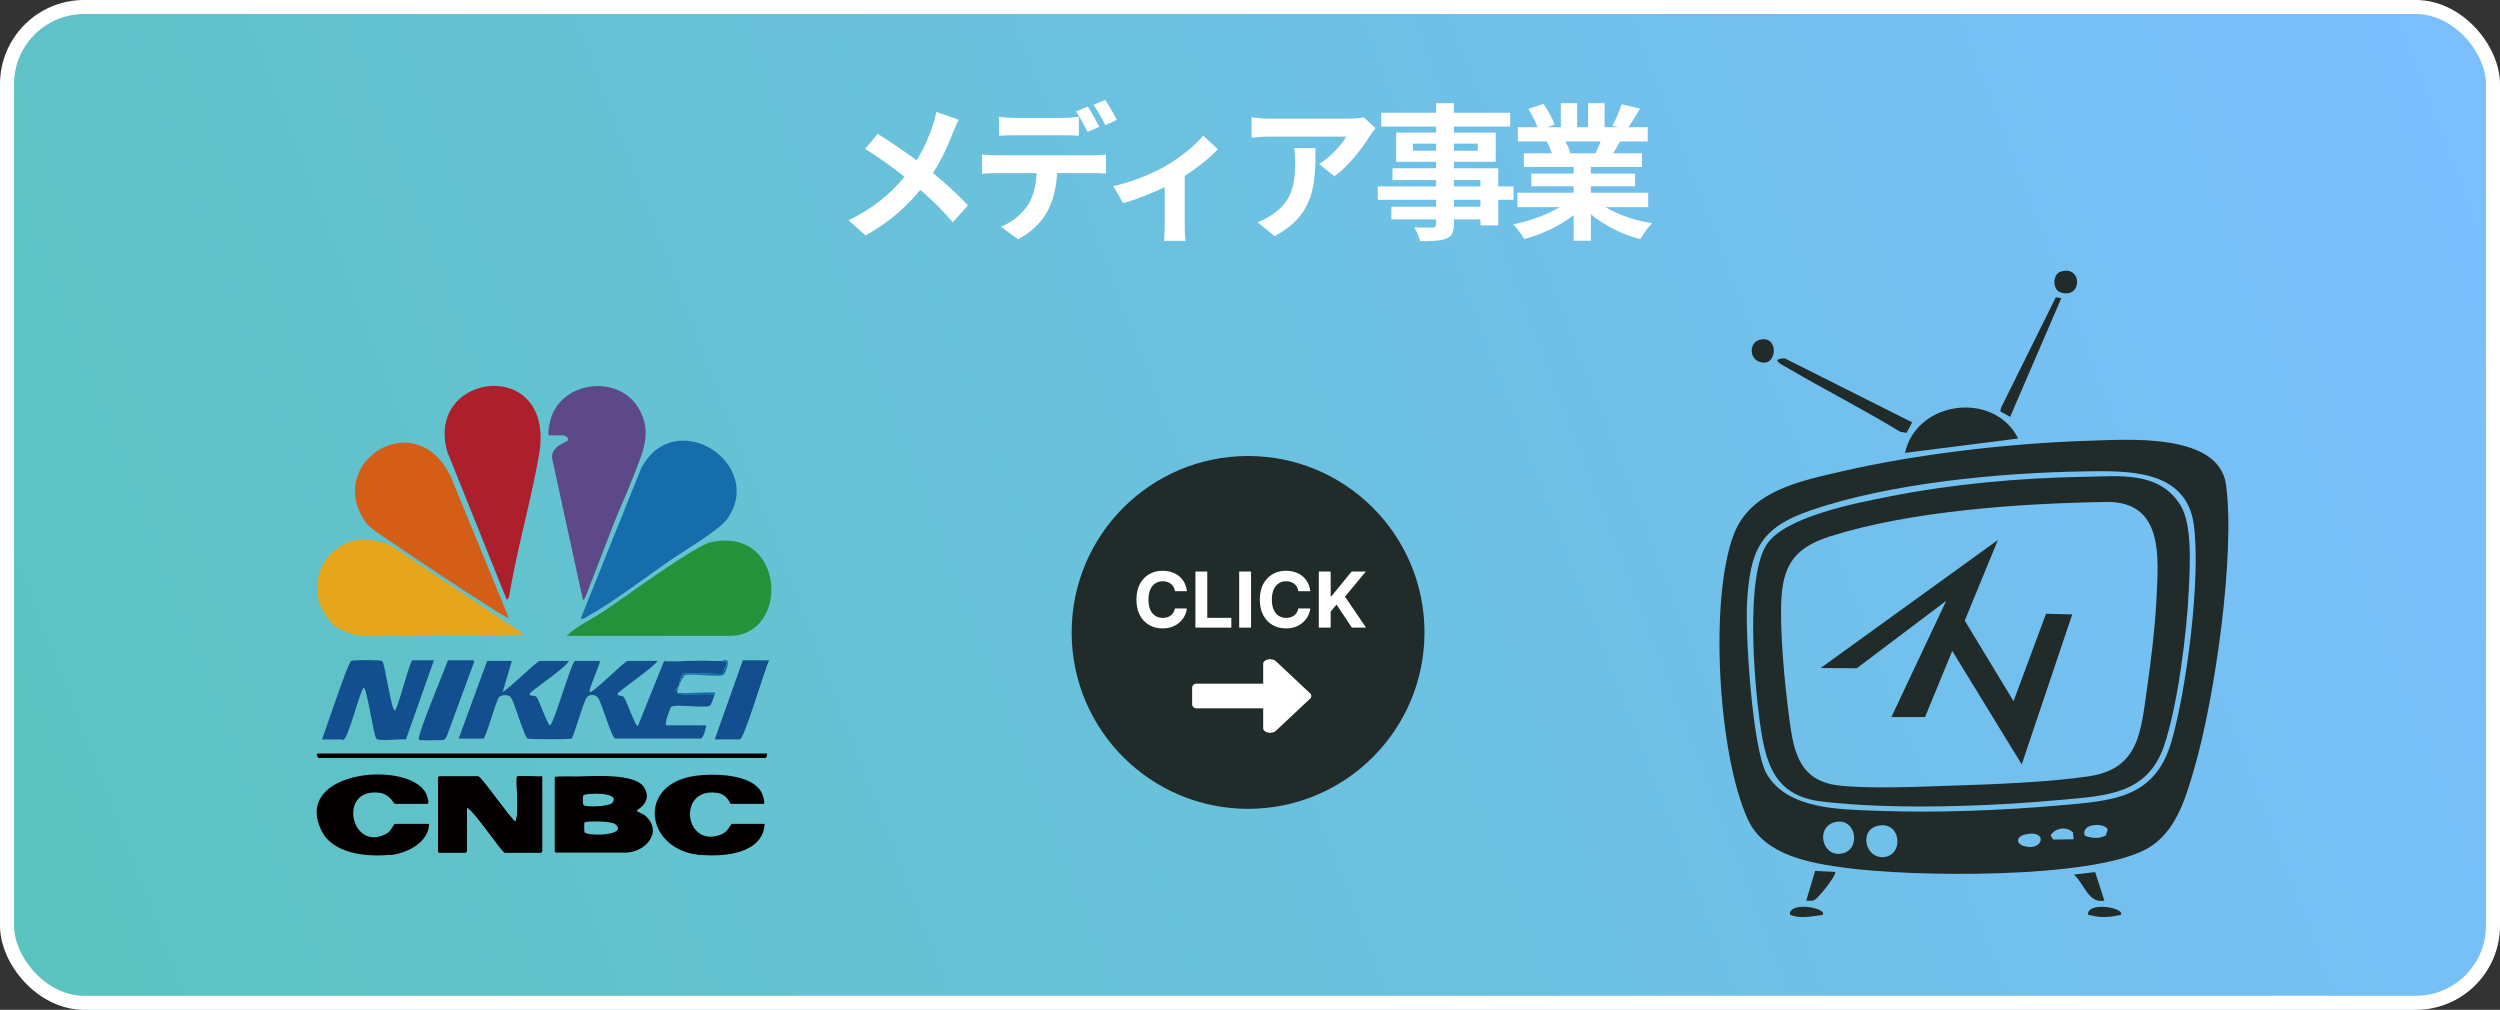 <svg width="713" height="288" viewBox="0 0 713 288" fill="none" xmlns="http://www.w3.org/2000/svg">
<rect x="0" y="0" width="713" height="288" fill="#333333" stroke="none"/>
<rect width="713" height="288" rx="26" fill="url(#paint0_linear_44_17)"/>
<path d="M456.491 40.346H446.453C447.041 41.438 447.587 42.656 447.881 43.58L447.167 43.706H455.021C455.525 42.698 456.029 41.48 456.491 40.346ZM470.057 59.078H457.877C461.447 61.262 466.319 62.9 471.191 63.656C470.057 64.748 468.587 66.848 467.831 68.192C462.665 66.89 457.583 64.37 453.719 61.094V68.654H448.805V61.346C444.899 64.412 439.733 66.848 434.735 68.15C434.021 66.932 432.593 65 431.543 63.992C436.247 63.026 441.203 61.262 444.815 59.078H432.761V54.962H448.805V53.114H436.709V49.502H448.805V47.612H434.609V43.706H442.589C442.253 42.656 441.707 41.396 441.161 40.43L441.665 40.346H432.887V36.272H438.515C437.927 34.676 436.835 32.66 435.911 31.064L440.195 29.594C441.413 31.4 442.799 33.878 443.387 35.516L441.329 36.272H445.151V29.426H449.813V36.272H452.921V29.426H457.625V36.272H461.363L459.851 35.81C460.859 34.088 461.909 31.568 462.497 29.72L467.747 30.98C466.571 32.912 465.437 34.802 464.471 36.272H469.931V40.346H462.035C461.363 41.564 460.691 42.698 460.061 43.706H468.293V47.612H453.719V49.502H466.319V53.114H453.719V54.962H470.057V59.078Z" fill="white"/>
<path d="M422.219 58.952V56.978H414.659V58.952H422.219ZM414.659 51.35V53.156H422.219V51.35H414.659ZM402.983 42.992H409.577V40.976H402.983V42.992ZM421.463 40.976H414.659V42.992H421.463V40.976ZM431.669 53.156V56.978H427.301V64.286H422.219V62.564H414.659V63.866C414.659 66.344 414.071 67.352 412.433 68.066C410.837 68.696 408.569 68.78 404.999 68.78C404.747 67.604 403.991 65.882 403.361 64.832C405.377 64.916 407.855 64.916 408.527 64.916C409.325 64.874 409.577 64.622 409.577 63.866V62.564H396.809V58.952H409.577V56.978H392.945V53.156H409.577V51.35H397.145V47.99H409.577V46.142H398.195V37.826H409.577V36.104H393.911V32.156H409.577V29.426H414.659V32.156H430.703V36.104H414.659V37.826H426.587V46.142H414.659V47.99H427.301V53.156H431.669Z" fill="white"/>
<path d="M369.089 42.236H375.179C375.179 52.652 374.969 61.22 363.503 67.352L358.631 63.362C359.975 62.9 361.487 62.186 363.041 61.052C368.375 57.356 369.383 52.904 369.383 46.016C369.383 44.714 369.299 43.58 369.089 42.236ZM388.955 33.458L392.315 36.566C391.853 37.112 391.055 38.12 390.677 38.75C388.703 42.026 384.713 47.318 380.555 50.258L376.229 46.772C379.589 44.714 382.865 41.018 383.957 38.96H362.075C360.311 38.96 358.925 39.086 356.951 39.254V33.416C358.547 33.668 360.311 33.836 362.075 33.836H384.713C385.889 33.836 388.199 33.71 388.955 33.458Z" fill="white"/>
<path d="M343.133 38.666L347.333 42.572C345.359 44.756 341.705 47.696 337.883 50.174V64.16C337.883 65.63 337.925 67.856 338.177 68.696H331.961C332.087 67.856 332.171 65.63 332.171 64.16V53.366C328.475 55.13 323.855 56.978 320.327 57.944L317.513 53.072C322.931 51.938 329.021 49.334 332.339 47.402C336.623 44.882 341.033 41.396 343.133 38.666Z" fill="white"/>
<path d="M318.534 34.214L315.216 35.684C314.334 33.92 312.99 31.484 311.856 29.888L315.174 28.502C316.266 30.098 317.82 32.744 318.534 34.214ZM313.536 36.146L310.176 37.616C309.294 35.894 307.992 33.416 306.858 31.778L310.218 30.392C311.268 31.946 312.738 34.592 313.536 36.146ZM303.162 38.582H289.428C288 38.582 286.194 38.624 284.934 38.708V33.29C286.278 33.5 288 33.626 289.428 33.626H303.162C304.59 33.626 306.27 33.5 307.698 33.29V38.708C306.27 38.624 304.632 38.582 303.162 38.582ZM284.094 44.294H311.604C312.486 44.294 314.334 44.21 315.426 44.042V49.502C314.376 49.418 312.78 49.376 311.604 49.376H301.482C301.23 53.702 300.306 57.23 298.794 60.17C297.324 63.068 294.09 66.344 290.352 68.234L285.438 64.664C288.42 63.53 291.36 61.136 293.04 58.658C294.762 56.054 295.476 52.904 295.644 49.376H284.094C282.876 49.376 281.238 49.46 280.062 49.544V44.042C281.322 44.21 282.792 44.294 284.094 44.294Z" fill="white"/>
<path d="M267.042 31.904L273.468 34.172C272.922 35.096 272.124 36.944 271.746 37.91C270.486 41.27 268.596 45.47 266.076 49.334C269.772 52.358 273.258 55.592 276.072 58.574L271.746 63.404C268.806 59.96 265.824 57.062 262.464 54.164C258.768 58.616 253.938 63.278 246.84 67.142L242.01 62.816C248.856 59.498 253.854 55.424 257.97 50.426C254.988 48.074 250.998 45.05 246.714 42.488L250.326 38.162C253.686 40.262 258.012 43.202 261.414 45.722C263.556 42.362 264.9 39.044 266.034 35.768C266.412 34.718 266.832 32.996 267.042 31.904Z" fill="white"/>
<path d="M207.453 147.926C205.165 151.205 194.801 157.269 191.042 159.874C183.971 164.77 175.474 171.265 168.17 175.434C167.362 175.892 166.599 176.619 165.595 176.494L182.93 133.399C192.585 115.468 218.373 132.249 207.453 147.926Z" fill="#156DAC"/>
<path d="M90.904 171.597C90.617 170.178 90.599 166.306 90.779 164.833C91.443 159.335 97.15 154.34 102.569 153.909C105.485 153.675 109.317 154.493 111.91 155.849L149.56 181.021C134.548 181.767 119.25 181.12 104.139 181.345C100.658 181.39 98.298 180.132 95.4 178.596C94.18 177.428 92.044 174.463 91.452 172.945" fill="#E6A61C"/>
<path d="M168.968 165.102C168.304 166.576 167.335 169.693 166.698 170.744C166.564 170.969 166.707 171.112 166.232 171.014L157.42 130.542C157.304 126.985 161.754 126.23 161.987 125.503C162.221 124.775 161.135 124.164 160.641 124.164H156.64C156.029 124.164 156.756 120.732 156.882 120.184C159.538 108.73 176.191 106.466 182.105 116.384C186.421 123.625 182.966 129.617 180.346 136.606C178.767 140.82 176.497 145.473 175.052 149.345" fill="#5D4987"/>
<path d="M163.486 221.439C163.908 221.43 164.329 221.439 164.751 221.439C169.094 221.376 181.18 220.432 183.684 224.538C186.358 228.913 181.539 230.862 181.611 231.249C181.656 231.482 183.513 232.192 183.908 232.533C189.399 237.259 183.971 243.17 178.336 243.17H158.524C158.524 243.17 158.21 242.874 158.21 242.856V221.645C158.21 221.34 162.974 221.448 163.477 221.439H163.486ZM166.483 229.623C167.12 230.27 173.805 230.036 174.657 228.94C177.205 225.634 166.68 226.236 166.393 226.802C166.151 227.278 166.097 229.236 166.483 229.632V229.623ZM166.68 234.555C166.59 234.707 166.599 237.07 166.689 237.322C167.156 238.543 179.368 238.418 175.483 235.058C174.352 234.079 166.922 234.132 166.671 234.555H166.68Z" fill="#040000"/>
<path d="M111.004 243.808C104.525 244.401 94.888 243.52 91.676 236.89C83.098 219.202 118.11 216.641 121.726 226.856C121.843 227.197 122.588 229.254 121.861 229.254H112.583C112.305 229.254 111.21 226.46 108.159 226.092C96.019 224.628 100.209 243.538 110.42 237.645C111.461 237.043 112.412 234.959 112.583 234.959H122.381C122.309 240.214 116.163 243.287 111.632 243.826C111.425 243.853 111.21 243.808 111.004 243.826V243.808Z" fill="#040000"/>
<path d="M199.314 243.808C184.348 242.191 181.647 224.448 197.125 221.466C202.473 220.432 214.882 220.415 217.395 226.452C217.556 226.847 218.373 229.254 217.763 229.254H208.386C208.117 229.254 207.641 226.505 204.276 226.092C193.016 224.691 195.214 242.218 205.793 237.951C207.534 237.25 208.494 234.959 208.7 234.959H218.077C217.637 243.511 206.484 244.383 199.952 243.826C199.745 243.808 199.53 243.844 199.323 243.826L199.314 243.808Z" fill="#040000"/>
<path d="M91.829 210.892C92.843 208.287 99.15 189.178 100.138 188.505C100.631 188.172 108.653 188.199 109.012 188.523C109.801 189.241 111.596 202.699 112.592 202.663C113.355 202.636 116.89 188.307 117.653 188.307H123.763L115.768 210.901C114.342 210.649 108.105 211.539 107.325 210.676C106.544 209.814 104.651 196.186 103.745 196.123C102.946 196.069 99.348 210.631 97.948 211.018C97.661 211.098 97.499 210.892 97.419 210.892H91.838H91.829Z" fill="#134F8E"/>
<path d="M127.765 188.307H134.934C135.069 188.307 135.347 188.729 135.168 188.945L127.325 210.236C127.164 210.479 126.733 210.982 126.473 211.045C126.159 211.116 120.264 211.152 119.941 211.09C119.671 211.027 119.582 211.054 119.456 210.748C119.016 209.634 126.814 190.939 127.756 188.307H127.765Z" fill="#134F8E"/>
<path d="M219.342 188.307C218.238 190.544 212.217 210.883 211.015 210.883H203.846L211.859 188.307H219.342Z" fill="#134F8E"/>
<path d="M154.63 221.439C153.436 221.6 148.088 221.133 147.496 221.466C146.931 221.78 148.241 232.812 146.931 234.312C145.307 233.135 137.231 221.43 136.397 221.43H125.226C125.226 221.43 124.912 221.726 124.912 221.744V242.631C124.912 242.631 125.091 243.161 125.118 243.161H132.808C132.808 243.161 133.122 242.865 133.122 242.847V230.287C135.114 230.934 143.126 243.161 143.979 243.161H154.307C154.307 243.161 154.621 242.865 154.621 242.847V221.43L154.63 221.439Z" fill="#040000"/>
<path d="M144.517 171.005L127.559 128.8C121.071 105.972 158.667 101.399 153.732 129.698C151.355 143.335 147.371 156.784 145.136 170.475L144.517 171.014V171.005Z" fill="#AD1F2D"/>
<path d="M104.678 149.48C91.802 132.456 118.406 114.686 128.572 135.995L145.136 176.278C145.011 176.404 142.319 174.841 142.032 174.661C130.143 167.106 118.2 159.128 106.562 151.169C106.275 150.899 104.75 149.597 104.669 149.48H104.678Z" fill="#D45E16"/>
<path d="M203.738 198.225C203.541 198.89 202.904 201.145 202.32 201.342C200.463 201.989 192.755 200.74 191.436 201.576C191.194 201.729 189.211 206.867 190.135 206.867H201.414C201.262 207.81 200.705 210.416 199.826 210.658L175.429 210.622C174.343 210.254 171.669 200.543 170.556 199.042C169.767 197.982 168.242 197.946 167.389 198.854C166.456 199.86 163.567 210.308 163.028 210.622C162.49 210.937 151.112 210.847 150.52 210.658C149.497 210.335 146.743 200.174 145.666 198.845C144.984 198.009 142.956 198.09 142.31 198.845C141.493 199.806 138.505 210.649 137.877 210.649H130.816L138.927 188.496H145.989L143.36 197.363C144.912 196.662 153.203 188.496 153.894 188.496H162.221C161.548 190.382 151.121 197.165 151.05 197.893C150.969 198.665 152.386 198.207 152.961 198.719C153.714 199.393 156.11 206.759 156.846 206.858C157.824 206.984 163.028 188.505 164.006 188.505H171.068C171.22 189.547 167.56 197.03 168.224 197.372C169.04 197.785 178.148 188.505 178.973 188.505H187.506C186.69 190.194 176.209 197.165 176.129 197.902C176.048 198.593 177.304 198.279 177.825 198.728C178.614 199.411 181.046 207.002 181.907 207.092L189.399 188.514C191.427 189.062 193.491 188.577 195.51 188.514C198.13 188.433 201.127 188.397 203.729 188.514C204.294 188.541 205.174 188.496 205.416 188.514C205.551 188.523 205.703 188.505 205.838 188.514C208.906 188.801 205.999 189.969 206.475 192.098C206.071 192.502 196.524 191.649 195.034 192.143C194.029 192.475 193.868 194.739 193.572 195.53C193.464 195.826 191.966 197.057 193.195 197.156C193.195 197.282 193.168 197.479 193.195 197.578C193.464 198.62 202.428 197.515 203.729 198.207L203.738 198.225Z" fill="#134F8E"/>
<path d="M194.891 193.167C194.388 193.652 193.231 196.32 193.204 197.174C191.966 197.066 193.464 195.844 193.581 195.548C193.877 194.757 194.038 192.493 195.043 192.161C196.533 191.667 206.08 192.52 206.484 192.116C206.017 189.978 208.915 188.81 205.847 188.532C209.238 186.843 206.663 192.377 206.34 192.511C204.77 193.167 197.663 192.035 195.402 192.538C194.792 192.673 194.981 193.077 194.882 193.176L194.891 193.167Z" fill="#156DAC"/>
<path d="M193.204 197.596C194.676 197.893 203.334 197.21 203.953 197.596C204.151 197.722 203.756 198.171 203.747 198.225C202.437 197.533 193.482 198.629 193.213 197.596H193.204Z" fill="#156DAC"/>
<path d="M218.705 214.899C218.902 215.087 218.696 216.435 217.978 216.174H91.497C90.555 216.543 89.971 214.899 90.671 214.899H218.714H218.705Z" fill="#040000"/>
<path d="M154.63 221.439V242.856C154.63 242.856 154.334 243.17 154.316 243.17H143.988C143.144 243.17 135.132 230.943 133.131 230.296V242.856C133.131 242.856 132.835 243.17 132.817 243.17H125.127C125.127 243.17 124.921 242.667 124.921 242.64V221.753C124.921 221.753 125.217 221.439 125.235 221.439H136.406C137.24 221.439 145.316 233.144 146.94 234.321C148.25 232.821 146.94 221.78 147.505 221.475C148.106 221.142 153.454 221.609 154.639 221.448L154.63 221.439Z" fill="#040000"/>
<path d="M161.593 181.345C164.59 178.515 168.403 176.808 171.804 174.58C177.484 170.87 198.04 155.625 202.859 154.609C224.044 150.136 225.372 181.345 208.063 181.345H161.593Z" fill="#25913B"/>
<path d="M195.519 188.523C193.491 188.586 191.436 189.071 189.408 188.523H195.519Z" fill="#156DAC"/>
<path d="M205.425 188.523C205.183 188.505 204.303 188.55 203.738 188.523H205.425Z" fill="#156DAC"/>
<path d="M591 175.23L583.527 175.041L574.263 199.974L560.346 176.993L569.809 153.993L519.251 190.52L529.544 190.589L555.061 171.345L539.422 204.503H549.023L556.783 185.635L576.599 218.01L591 175.23Z" fill="#202B2A"/>
<path d="M595.454 125.721C606.52 125.374 632.838 123.263 634.867 138.266C637.549 158.175 631.63 199.092 625.919 218.783C623.366 227.572 620.565 237.71 611.963 242.249C595.78 250.791 545.52 250.047 526.733 247.56C516.38 246.193 503.296 244.052 498.515 233.756C490.062 215.532 487.36 170.919 494.506 152.338C499.257 140.001 513.203 137.256 524.873 134.531C546.588 129.477 573.154 126.415 595.464 125.711L595.454 125.721ZM594.434 134.441C570.492 134.798 539.027 137.771 516.41 145.55C501.959 150.525 499.129 156.837 498.248 171.989C497.733 180.878 499.811 213.758 503.86 220.725C509.798 230.942 524.922 230.843 535.364 231.239C552.151 231.873 570.888 231.16 587.625 229.673C602.204 228.385 614.517 227.85 619.268 211.608C623.633 196.664 627.74 164.676 625.662 149.554C623.475 133.668 606.381 134.263 594.444 134.441H594.434ZM523.725 234.39C517.924 235.361 519.29 243.804 524.576 243.517C530.861 243.17 529.772 233.379 523.725 234.39ZM536.018 235.421C530 236.283 531.781 244.944 537.294 244.439C542.926 243.923 542.322 234.509 536.018 235.421ZM600.551 238.275L601.135 236.669C600.621 234.569 593.257 234.618 594.593 238.354C596.463 239.068 598.74 239.315 600.551 238.275ZM591.406 239.375L591.208 237.363C589.258 235.639 586.279 236.045 584.834 238.196L585.536 239.444L591.406 239.365V239.375ZM577.489 238.007C575.203 238.542 574.748 240.475 577.093 241.248C582.745 243.091 584.388 236.392 577.489 238.007Z" fill="#202B2A"/>
<path d="M575.579 125.057L543.312 129.16C546.598 114.216 568.75 111.391 575.579 125.057Z" fill="#202B2A"/>
<path d="M545.351 120.459L543.738 123.452L541.917 123.134C531.534 116.812 520.676 111.282 510.184 105.158C508.541 104.197 504.424 102.314 509.007 102.205L545.361 120.459H545.351Z" fill="#202B2A"/>
<path d="M587.882 85.061L573.283 118.903L570.492 117.317L570.68 116.326L586.328 84.764L587.882 85.061Z" fill="#202B2A"/>
<path d="M523.329 248.66C524.061 249.344 518.459 256.38 517.331 256.756C516.628 256.984 515.856 256.865 515.143 256.865L517.677 248.383L523.329 248.67V248.66Z" fill="#202B2A"/>
<path d="M597.542 248.72L600.165 256.855C595.592 257.797 594.345 251.871 591.465 249.423L597.552 248.72H597.542Z" fill="#202B2A"/>
<path d="M587.724 77.471C593.939 75.509 593.949 85.379 587.724 83.416C585.318 82.663 585.309 78.224 587.724 77.471Z" fill="#202B2A"/>
<path d="M501.672 96.963C507.7 95.169 506.948 105.456 501.534 103.077C498.762 101.858 499.089 97.736 501.672 96.963Z" fill="#202B2A"/>
<path d="M519.746 260.958C517.083 261.245 514.193 261.979 511.53 261.216C510.867 261.027 510.313 261.097 510.531 260.195C511.788 257.024 521.537 259.293 519.746 260.948V260.958Z" fill="#202B2A"/>
<path d="M604.778 260.958C602.125 261.493 599.324 261.86 596.671 261.117C595.978 260.918 595.335 261.255 595.563 260.205C596.77 257.133 606.401 259.154 604.778 260.958Z" fill="#202B2A"/>
<path d="M594.434 135.987C604.481 135.819 615.794 134.293 621.881 144.103C625.325 149.663 624.553 161.693 624.237 168.392C623.663 180.67 621.099 201.133 617.209 212.639C612.458 226.681 600.452 226.948 587.615 228.137C567.196 230.02 539.808 230.981 519.558 228.593C505.909 226.978 503.484 217.504 501.88 205.771C500.277 194.038 497.792 164.23 503.949 155.153C509.264 147.314 529.386 143.469 538.601 141.646C556.793 138.029 575.856 136.304 594.424 135.987H594.434ZM600.581 143.162C576.292 143.558 544.916 145.659 521.804 153.012C510.283 156.679 507.957 162.823 507.947 174.576C507.947 183.177 508.967 194.603 510.085 203.195C511.362 212.956 512.302 222.518 524.15 223.985C532.92 225.075 548.162 224.342 557.427 224.045C568.987 223.678 584.487 223.073 595.761 221.399C610.122 219.258 610.548 208.655 612.32 196.436C613.478 188.489 614.626 178.916 615.022 170.939C615.626 158.809 617.13 142.884 600.581 143.152V143.162Z" fill="#202B2A"/>
<path d="M355.951 230.679C383.738 230.679 406.264 208.153 406.264 180.367C406.264 152.58 383.738 130.054 355.951 130.054C328.164 130.054 305.638 152.58 305.638 180.367C305.638 208.153 328.164 230.679 355.951 230.679Z" fill="#202B2A"/>
<path d="M373.666 197.757L363.854 188.552C363.358 188.088 362.467 187.893 361.643 188.058C360.82 188.228 360.262 188.727 360.262 189.291V194.98H341.263C340.564 194.98 340 195.48 340 196.099V200.899C340 201.518 340.564 202.018 341.263 202.018H360.262V207.706C360.262 208.271 360.82 208.77 361.643 208.94C361.841 208.98 362.038 209 362.236 209C362.867 209 363.476 208.8 363.854 208.446L373.666 199.241C374.112 198.826 374.112 198.172 373.666 197.757Z" fill="white"/>
<path d="M376.125 179V163H379.508V170.055H379.719L385.477 163H389.531L383.594 170.164L389.602 179H385.555L381.172 172.422L379.508 174.453V179H376.125Z" fill="white"/>
<path d="M373.699 168.602H370.278C370.215 168.159 370.087 167.766 369.895 167.422C369.702 167.073 369.455 166.776 369.153 166.531C368.851 166.286 368.502 166.099 368.106 165.969C367.715 165.839 367.291 165.773 366.832 165.773C366.004 165.773 365.283 165.979 364.668 166.391C364.054 166.797 363.577 167.391 363.239 168.172C362.9 168.948 362.731 169.891 362.731 171C362.731 172.141 362.9 173.099 363.239 173.875C363.582 174.651 364.061 175.237 364.676 175.633C365.291 176.029 366.002 176.227 366.809 176.227C367.262 176.227 367.681 176.167 368.067 176.047C368.457 175.927 368.804 175.753 369.106 175.523C369.408 175.289 369.658 175.005 369.856 174.672C370.059 174.339 370.199 173.958 370.278 173.531L373.699 173.547C373.611 174.281 373.39 174.99 373.035 175.672C372.686 176.349 372.215 176.956 371.621 177.492C371.033 178.023 370.33 178.445 369.512 178.758C368.699 179.065 367.78 179.219 366.754 179.219C365.327 179.219 364.051 178.896 362.926 178.25C361.806 177.604 360.921 176.669 360.27 175.445C359.624 174.221 359.301 172.74 359.301 171C359.301 169.255 359.629 167.771 360.285 166.547C360.942 165.323 361.832 164.391 362.957 163.75C364.082 163.104 365.348 162.781 366.754 162.781C367.681 162.781 368.541 162.911 369.332 163.172C370.129 163.432 370.835 163.812 371.449 164.312C372.064 164.807 372.564 165.414 372.949 166.133C373.34 166.852 373.59 167.674 373.699 168.602Z" fill="white"/>
<path d="M356.799 163V179H353.416V163H356.799Z" fill="white"/>
<path d="M340.934 179V163H344.317V176.211H351.176V179H340.934Z" fill="white"/>
<path d="M338.508 168.602H335.086C335.024 168.159 334.896 167.766 334.703 167.422C334.511 167.073 334.263 166.776 333.961 166.531C333.659 166.286 333.31 166.099 332.914 165.969C332.524 165.839 332.099 165.773 331.641 165.773C330.813 165.773 330.091 165.979 329.477 166.391C328.862 166.797 328.386 167.391 328.047 168.172C327.709 168.948 327.539 169.891 327.539 171C327.539 172.141 327.709 173.099 328.047 173.875C328.391 174.651 328.87 175.237 329.485 175.633C330.099 176.029 330.81 176.227 331.617 176.227C332.071 176.227 332.49 176.167 332.875 176.047C333.266 175.927 333.612 175.753 333.914 175.523C334.216 175.289 334.466 175.005 334.664 174.672C334.867 174.339 335.008 173.958 335.086 173.531L338.508 173.547C338.42 174.281 338.198 174.99 337.844 175.672C337.495 176.349 337.024 176.956 336.43 177.492C335.841 178.023 335.138 178.445 334.321 178.758C333.508 179.065 332.589 179.219 331.563 179.219C330.136 179.219 328.86 178.896 327.735 178.25C326.615 177.604 325.729 176.669 325.078 175.445C324.433 174.221 324.11 172.74 324.11 171C324.11 169.255 324.438 167.771 325.094 166.547C325.75 165.323 326.641 164.391 327.766 163.75C328.891 163.104 330.156 162.781 331.563 162.781C332.49 162.781 333.349 162.911 334.141 163.172C334.938 163.432 335.643 163.812 336.258 164.312C336.873 164.807 337.373 165.414 337.758 166.133C338.149 166.852 338.399 167.674 338.508 168.602Z" fill="white"/>
<rect x="2" y="2" width="709" height="284" rx="22" stroke="white" stroke-width="4"/>
<defs>
<linearGradient id="paint0_linear_44_17" x1="7" y1="279" x2="704.5" y2="11" gradientUnits="userSpaceOnUse">
<stop stop-color="#5BC3BF"/>
<stop offset="1" stop-color="#7BBFFF"/>
</linearGradient>
</defs>
</svg>
